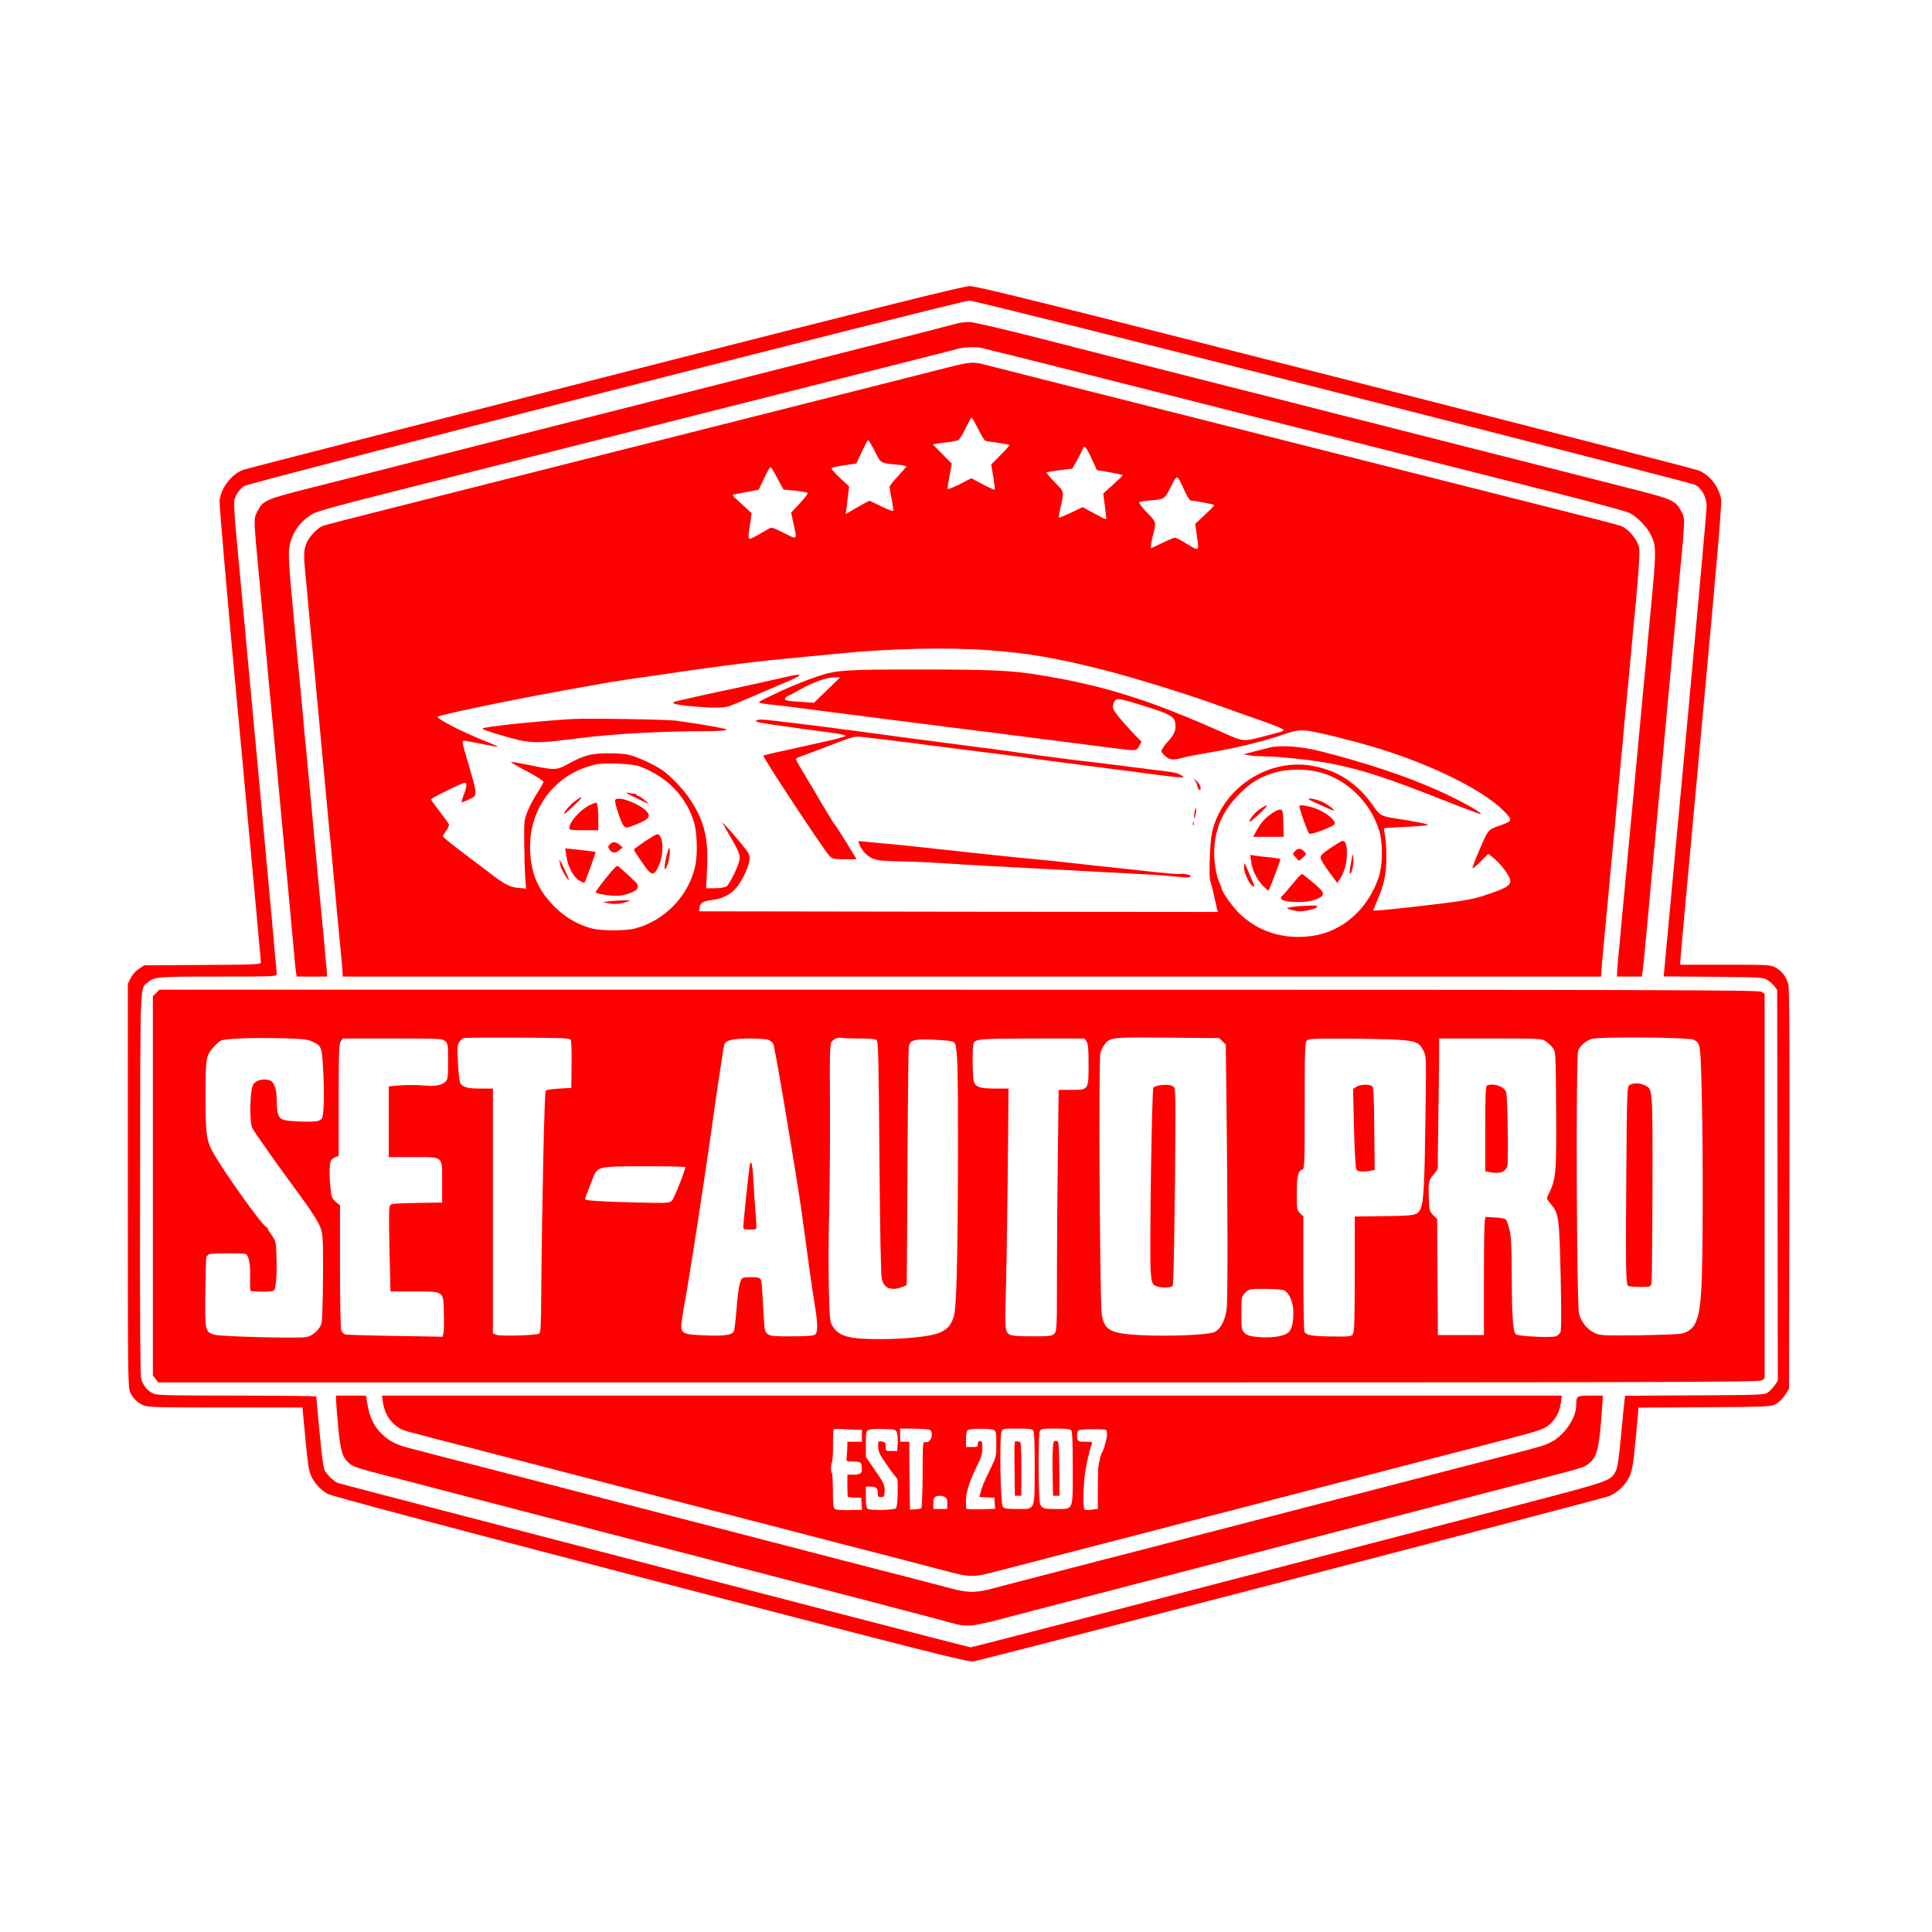 <?xml version="1.0" encoding="UTF-8"?> <svg xmlns="http://www.w3.org/2000/svg" width="68" height="68" viewBox="0 0 68 68" fill="none"><path d="M21.291 13.271C14.389 15.029 8.655 16.499 8.549 16.541C8.154 16.689 7.797 17.148 7.728 17.603C7.709 17.714 7.992 20.984 8.442 25.794C8.85 30.201 9.184 33.838 9.184 33.875C9.184 33.944 8.971 33.954 7.129 33.963L5.074 33.977L4.884 34.102C4.773 34.176 4.657 34.306 4.597 34.427L4.499 34.631V41.742C4.499 48.634 4.504 48.852 4.587 49.019C4.699 49.237 4.847 49.377 5.065 49.469C5.214 49.53 5.608 49.539 7.941 49.539H10.645L10.747 50.624C10.826 51.478 10.868 51.761 10.947 51.937C11.063 52.197 11.267 52.424 11.527 52.577C11.652 52.651 15.284 53.621 22.868 55.597C32.553 58.12 34.051 58.5 34.255 58.477C34.501 58.449 56.288 52.786 56.627 52.661C56.891 52.563 57.192 52.289 57.322 52.03C57.452 51.77 57.489 51.538 57.591 50.434L57.67 49.544L59.994 49.53C62.248 49.516 62.322 49.511 62.503 49.418C62.619 49.358 62.74 49.237 62.828 49.098L62.967 48.876L62.981 41.867C62.99 36.843 62.981 34.798 62.944 34.649C62.874 34.38 62.708 34.162 62.48 34.046C62.309 33.958 62.206 33.954 60.718 33.954H59.141V33.824C59.141 33.754 59.474 30.118 59.878 25.744C60.449 19.593 60.606 17.738 60.578 17.57C60.495 17.134 60.198 16.745 59.818 16.569C59.716 16.518 53.955 15.038 47.025 13.271C36.625 10.627 34.366 10.066 34.13 10.07C33.903 10.07 30.971 10.803 21.291 13.271ZM46.9 13.776C53.82 15.539 59.553 17.014 59.642 17.056C59.892 17.176 60.068 17.492 60.068 17.821C60.068 17.965 59.753 21.462 59.372 25.59C58.987 29.719 58.649 33.383 58.616 33.731L58.556 34.366L60.3 34.38C61.942 34.394 62.049 34.399 62.197 34.487C62.285 34.538 62.397 34.64 62.452 34.71L62.55 34.84L62.564 41.718L62.573 48.597L62.471 48.75C62.411 48.834 62.304 48.95 62.234 49.001C62.105 49.098 62.053 49.098 59.651 49.112L57.197 49.126L57.174 49.321C57.16 49.428 57.104 49.984 57.053 50.559C56.984 51.288 56.933 51.649 56.877 51.761C56.696 52.123 56.71 52.118 53.551 52.944C40.865 56.255 34.223 57.981 34.158 57.981C34.102 57.981 12.301 52.317 11.907 52.201C11.782 52.164 11.508 51.909 11.429 51.756C11.383 51.668 11.318 51.195 11.248 50.406C11.183 49.738 11.132 49.177 11.132 49.154C11.132 49.135 9.88 49.121 8.349 49.121C6.086 49.121 5.534 49.108 5.413 49.056C5.195 48.964 5.023 48.755 4.968 48.518C4.935 48.379 4.921 46.12 4.931 41.63C4.94 34.311 4.921 34.826 5.204 34.575C5.418 34.38 5.538 34.371 7.681 34.371C9.736 34.371 9.741 34.371 9.741 34.274C9.741 34.19 8.628 22.139 8.326 18.944C8.252 18.146 8.224 17.691 8.252 17.594C8.307 17.394 8.428 17.223 8.595 17.107C8.757 16.991 33.8 10.585 34.121 10.58C34.237 10.576 39.422 11.874 46.9 13.776Z" fill="#FF0000"></path><path d="M33.675 11.387C33.48 11.443 31.709 11.898 28.619 12.682C27.868 12.872 26.592 13.197 25.79 13.401C24.988 13.605 23.619 13.953 22.752 14.171C21.884 14.389 20.516 14.736 19.713 14.941C18.911 15.145 17.566 15.488 16.722 15.701C15.882 15.915 14.574 16.244 13.823 16.439C13.071 16.629 11.786 16.954 10.97 17.162C9.323 17.58 9.258 17.608 9.05 18.016C8.924 18.262 8.92 18.211 9.138 20.502C9.263 21.833 9.412 23.452 9.463 24.027C9.49 24.296 9.527 24.732 9.555 25.001C9.583 25.27 9.643 25.938 9.694 26.486C9.745 27.033 9.829 27.933 9.88 28.48C10.219 32.117 10.335 33.36 10.367 33.745C10.381 33.921 10.404 34.139 10.418 34.218L10.441 34.371H10.979H11.517L11.489 34.032C11.452 33.624 11.29 31.88 11.225 31.217C11.174 30.67 11.012 28.925 10.947 28.225C10.905 27.77 10.854 27.228 10.761 26.254C10.733 25.985 10.692 25.535 10.668 25.256C10.645 24.974 10.604 24.528 10.576 24.259C10.548 23.99 10.488 23.331 10.437 22.798C10.39 22.26 10.302 21.355 10.251 20.78C10.195 20.205 10.158 19.588 10.168 19.412C10.205 18.846 10.525 18.35 11.035 18.072C11.179 17.993 12.018 17.761 13.479 17.394C18.804 16.049 20.372 15.65 22.381 15.145C24.723 14.551 27.404 13.874 31.101 12.941C32.428 12.607 33.578 12.315 33.652 12.292C33.875 12.222 34.306 12.199 34.52 12.241C34.631 12.264 35.971 12.598 37.502 12.983C39.033 13.373 41.069 13.888 42.025 14.129C42.98 14.375 44.789 14.829 46.037 15.145C47.289 15.46 49.186 15.942 50.258 16.212C51.329 16.48 53.319 16.986 54.678 17.329C56.037 17.673 57.234 17.997 57.341 18.048C57.628 18.197 57.958 18.531 58.102 18.823C58.306 19.236 58.306 19.338 58.074 21.754C58.046 22.023 58.004 22.469 57.981 22.752C57.958 23.03 57.916 23.48 57.888 23.749C57.846 24.204 57.809 24.593 57.563 27.228C57.513 27.775 57.452 28.443 57.424 28.712C57.397 28.981 57.336 29.649 57.285 30.197C57.234 30.744 57.174 31.412 57.146 31.681C57.118 31.95 57.076 32.395 57.053 32.678C57.03 32.956 56.988 33.397 56.961 33.652C56.937 33.907 56.914 34.172 56.914 34.241V34.371H57.35H57.786L57.814 34.195C57.828 34.102 57.883 33.564 57.935 33.003C57.986 32.441 58.069 31.532 58.12 30.985C58.171 30.438 58.255 29.538 58.306 28.991C58.357 28.443 58.44 27.543 58.491 26.996C58.542 26.449 58.626 25.539 58.677 24.978C58.728 24.417 58.811 23.517 58.862 22.984C58.913 22.446 58.997 21.56 59.048 21.012C59.099 20.465 59.159 19.806 59.187 19.551C59.215 19.296 59.247 18.888 59.261 18.647C59.284 18.243 59.28 18.188 59.178 18.002C58.964 17.608 58.885 17.575 57.355 17.186C55.866 16.805 53.955 16.323 51.617 15.729C50.819 15.525 49.465 15.182 48.611 14.964C47.758 14.75 46.44 14.416 45.689 14.222C44.938 14.031 43.528 13.674 42.558 13.428C40.114 12.807 38.755 12.464 36.412 11.861C35.294 11.578 34.278 11.341 34.139 11.336C34 11.332 33.791 11.355 33.675 11.387Z" fill="#FF0000"></path><path d="M33.327 12.941C32.594 13.127 29.464 13.92 25.906 14.82C24.732 15.117 22.863 15.59 21.754 15.868C19.491 16.443 16.114 17.297 13.336 17.997C12.315 18.252 11.425 18.484 11.355 18.512C11.165 18.591 10.9 18.869 10.794 19.101C10.687 19.347 10.682 19.533 10.757 20.293C10.789 20.599 10.831 21.068 10.854 21.337C10.882 21.606 10.919 22.042 10.947 22.311C10.975 22.58 11.035 23.248 11.086 23.795C11.137 24.343 11.197 25.011 11.225 25.28C11.271 25.781 11.429 27.455 11.503 28.271C11.527 28.527 11.587 29.185 11.643 29.733C11.694 30.28 11.758 30.957 11.782 31.24C11.828 31.76 11.87 32.219 11.991 33.467C12.028 33.847 12.06 34.209 12.06 34.264V34.371H34.209H56.357V34.264C56.357 34.209 56.399 33.722 56.45 33.188C56.501 32.65 56.585 31.764 56.636 31.217C56.687 30.67 56.747 30.002 56.775 29.733C56.803 29.464 56.863 28.796 56.914 28.248C56.965 27.701 57.025 27.033 57.053 26.764C57.081 26.495 57.123 26.045 57.146 25.767C57.169 25.484 57.211 25.038 57.239 24.77C57.35 23.61 57.383 23.28 57.424 22.798C57.447 22.515 57.512 21.838 57.568 21.291C57.619 20.743 57.675 20.061 57.689 19.783C57.712 19.31 57.707 19.254 57.61 19.064C57.494 18.832 57.248 18.586 57.058 18.512C56.993 18.484 56.028 18.234 54.919 17.956C53.811 17.677 52.025 17.223 50.954 16.954C49.882 16.68 47.985 16.202 46.733 15.887C44.432 15.307 42.178 14.736 37.456 13.544C36.032 13.183 34.747 12.858 34.608 12.821C34.246 12.728 34.111 12.742 33.327 12.941ZM34.427 15.098C34.533 15.312 34.649 15.502 34.677 15.511C34.71 15.525 34.909 15.557 35.123 15.585C35.336 15.618 35.517 15.65 35.526 15.659C35.54 15.673 35.401 15.831 35.215 16.017L34.886 16.351L34.96 16.782C34.997 17.019 35.02 17.223 35.011 17.237C34.997 17.246 34.807 17.162 34.589 17.046L34.19 16.833L33.773 17.046C33.513 17.176 33.351 17.232 33.351 17.2C33.351 17.167 33.383 16.954 33.425 16.726L33.499 16.318L33.165 15.98L32.831 15.641L32.961 15.618C33.035 15.604 33.221 15.576 33.374 15.562C33.527 15.543 33.689 15.511 33.731 15.488C33.773 15.465 33.889 15.279 33.986 15.075C34.084 14.871 34.176 14.704 34.2 14.704C34.218 14.704 34.32 14.88 34.427 15.098ZM30.79 15.882C31.013 16.318 30.98 16.3 31.579 16.355C31.764 16.369 31.913 16.402 31.903 16.42C31.894 16.439 31.76 16.596 31.602 16.764C31.44 16.935 31.31 17.102 31.31 17.139C31.31 17.176 31.342 17.376 31.384 17.58C31.426 17.789 31.449 17.97 31.43 17.983C31.416 17.997 31.231 17.923 31.017 17.821C30.804 17.714 30.619 17.626 30.605 17.626C30.586 17.626 30.391 17.733 30.169 17.858L29.765 18.095L29.798 17.849C29.816 17.714 29.839 17.496 29.858 17.362L29.886 17.121L29.552 16.81C29.324 16.596 29.236 16.485 29.278 16.467C29.311 16.448 29.519 16.406 29.742 16.374L30.141 16.314L30.331 15.905C30.438 15.678 30.535 15.492 30.554 15.492C30.577 15.492 30.679 15.669 30.79 15.882ZM38.42 16.137L38.606 16.545L39.065 16.624C39.316 16.671 39.52 16.712 39.52 16.726C39.52 16.736 39.432 16.824 39.325 16.921C39.214 17.019 39.061 17.162 38.977 17.237L38.829 17.371L38.889 17.812C38.921 18.053 38.94 18.262 38.935 18.271C38.926 18.28 38.819 18.238 38.699 18.169C38.574 18.104 38.393 18.007 38.291 17.951L38.105 17.849L37.697 18.044C37.47 18.15 37.279 18.229 37.27 18.22C37.261 18.211 37.279 18.076 37.312 17.928C37.46 17.269 37.474 17.334 37.126 16.977C36.955 16.796 36.825 16.643 36.834 16.629C36.848 16.62 37.057 16.583 37.298 16.55L37.743 16.494L37.924 16.17C38.022 15.989 38.11 15.813 38.119 15.78C38.156 15.65 38.24 15.748 38.42 16.137ZM27.376 16.861L27.576 17.232L27.97 17.269C28.183 17.292 28.387 17.325 28.415 17.339C28.452 17.362 28.364 17.487 28.16 17.705L27.845 18.044L27.928 18.424C28.058 19.022 28.077 19.004 27.59 18.758C27.214 18.568 27.149 18.549 27.066 18.605C27.015 18.637 26.834 18.744 26.662 18.837C26.296 19.036 26.309 19.059 26.402 18.438L26.453 18.062L26.235 17.858C26.11 17.742 25.957 17.608 25.892 17.547C25.827 17.492 25.781 17.431 25.794 17.418C25.808 17.404 26.017 17.362 26.258 17.32C26.5 17.278 26.699 17.241 26.704 17.237C26.708 17.232 26.797 17.042 26.903 16.819C27.024 16.555 27.107 16.42 27.135 16.448C27.158 16.471 27.27 16.661 27.376 16.861ZM41.96 17.626C42.015 17.626 42.173 17.649 42.312 17.677C42.447 17.705 42.609 17.738 42.669 17.751C42.771 17.77 42.753 17.798 42.423 18.104L42.066 18.438L42.131 18.892C42.206 19.421 42.219 19.412 41.714 19.106C41.551 19.004 41.389 18.925 41.352 18.925C41.315 18.925 41.115 19.009 40.907 19.11C40.698 19.213 40.517 19.296 40.508 19.296C40.485 19.296 40.531 19.004 40.587 18.809C40.703 18.382 40.703 18.382 40.373 18.044C40.206 17.867 40.081 17.705 40.095 17.682C40.109 17.659 40.304 17.626 40.526 17.608C40.976 17.575 40.981 17.57 41.19 17.176C41.445 16.675 41.412 16.675 41.649 17.181C41.821 17.552 41.871 17.626 41.96 17.626ZM34.881 22.891C36.231 22.998 37.145 23.155 38.708 23.545C39.817 23.823 41.64 24.384 42.836 24.811C43.245 24.96 43.769 25.145 44.413 25.372C44.951 25.563 45.179 25.655 45.179 25.697C45.179 25.734 45.118 25.753 44.33 25.957C43.778 26.096 43.727 26.091 43.147 25.832C40.573 24.672 38.912 24.143 36.704 23.777C35.614 23.596 34.988 23.564 32.363 23.564C29.76 23.564 29.468 23.582 28.819 23.791C28.462 23.907 27.882 24.139 27.483 24.324C26.787 24.654 26.718 24.686 26.718 24.723C26.718 24.742 26.848 24.77 27.01 24.783C27.168 24.797 27.789 24.872 28.387 24.95C28.986 25.029 29.811 25.136 30.22 25.187C30.628 25.238 31.119 25.303 31.31 25.326C31.5 25.349 31.991 25.414 32.4 25.465C32.808 25.516 33.3 25.581 33.49 25.604C33.68 25.628 34.329 25.711 34.928 25.785C35.526 25.864 36.519 25.989 37.131 26.068C37.743 26.147 38.578 26.254 38.986 26.305C40.035 26.439 39.984 26.444 40.09 26.263L40.178 26.11L39.858 25.776C39.497 25.396 39.223 25.062 39.181 24.941C39.139 24.834 39.214 24.649 39.311 24.612C39.399 24.579 39.733 24.672 40.619 24.96C41.264 25.173 41.375 25.261 41.375 25.572C41.375 25.748 41.282 25.924 41.083 26.124C41.05 26.156 40.981 26.24 40.939 26.314C40.856 26.439 40.856 26.444 40.939 26.537C41.12 26.736 41.245 26.769 41.538 26.694C41.774 26.63 41.964 26.592 42.836 26.439C43.634 26.3 44.613 26.05 45.221 25.836C45.694 25.669 45.856 25.665 46.505 25.813C47.002 25.924 47.15 25.962 47.892 26.161C49.998 26.727 52.132 27.733 52.92 28.536C53.245 28.865 53.24 28.893 52.842 29.037C52.345 29.218 52.396 29.153 52.011 30.053C51.9 30.317 51.816 30.544 51.83 30.558C51.844 30.572 51.974 30.465 52.118 30.322L52.382 30.057L52.503 30.145C52.791 30.359 53.157 30.832 53.157 31.004C53.157 31.143 53.036 31.235 52.642 31.379C51.891 31.653 51.724 31.69 50.026 31.885C48.829 32.024 48.333 32.07 48.333 32.038C48.333 32.029 48.389 31.894 48.453 31.746C48.718 31.147 48.797 30.776 48.797 30.127C48.797 29.863 48.773 29.538 48.746 29.408C48.718 29.278 48.704 29.162 48.713 29.153C48.718 29.143 49.066 29.12 49.483 29.102C49.896 29.083 50.249 29.055 50.258 29.037C50.276 29.004 49.836 28.916 49.075 28.8C48.63 28.731 48.56 28.689 48.356 28.397C47.79 27.576 47.104 27.121 46.181 26.954C44.608 26.671 42.975 27.775 42.651 29.343C42.581 29.691 42.544 30.929 42.6 31.022C42.618 31.055 42.674 31.263 42.72 31.486C42.767 31.709 42.822 31.936 42.836 31.996L42.869 32.098L33.74 32.089L24.607 32.075L24.621 31.959C24.64 31.778 24.742 31.713 25.076 31.676C25.433 31.63 25.716 31.486 25.929 31.231C26.124 30.994 26.356 30.503 26.379 30.271C26.402 30.094 26.379 30.053 26.101 29.709C25.762 29.297 25.4 28.893 25.433 28.967C25.442 28.991 25.586 29.241 25.748 29.524C25.971 29.904 26.04 30.071 26.036 30.197C26.031 30.401 25.688 31.129 25.563 31.203C25.507 31.235 25.331 31.263 25.159 31.263H24.853L24.885 30.6C24.941 29.487 24.793 28.884 24.255 28.086C24.041 27.77 23.591 27.297 23.304 27.103C23.081 26.945 22.543 26.69 22.241 26.597C22.037 26.532 21.819 26.514 21.407 26.514C20.799 26.514 20.548 26.583 19.987 26.894C19.607 27.107 19.523 27.112 18.739 26.95C18.354 26.871 18.016 26.81 17.993 26.82C17.965 26.829 18.215 26.973 18.54 27.144C18.883 27.325 19.134 27.483 19.129 27.52C19.124 27.552 19.027 27.729 18.911 27.91C18.791 28.086 18.637 28.378 18.568 28.554C18.447 28.865 18.443 28.902 18.452 29.709C18.456 30.169 18.47 30.707 18.489 30.911L18.517 31.277L18.271 31.254C17.942 31.226 17.788 31.147 17.223 30.716C16.963 30.521 16.49 30.159 16.17 29.918C15.85 29.677 15.59 29.459 15.585 29.436C15.585 29.413 15.641 29.324 15.706 29.236C15.771 29.148 15.813 29.051 15.803 29.018C15.789 28.981 15.641 28.777 15.474 28.559C15.307 28.341 15.168 28.151 15.168 28.137C15.168 28.095 16.267 27.552 16.351 27.552C16.443 27.552 16.439 27.669 16.327 27.965C16.272 28.1 16.239 28.221 16.253 28.234C16.262 28.244 16.378 28.202 16.508 28.137C16.828 27.975 16.833 28.072 16.406 26.611C16.267 26.147 16.258 26.068 16.323 26.068C16.364 26.068 16.648 26.119 16.954 26.184C17.255 26.244 17.515 26.291 17.524 26.282C17.529 26.272 17.311 26.175 17.037 26.068C16.29 25.771 15.409 25.321 15.4 25.233C15.4 25.178 17.668 24.7 19.598 24.347C19.751 24.32 19.969 24.282 20.085 24.259C20.201 24.236 20.428 24.194 20.595 24.166C20.762 24.139 20.989 24.097 21.105 24.074C21.439 24.009 22.497 23.851 24.19 23.61C25.957 23.359 26.829 23.257 27.993 23.151C28.299 23.123 28.967 23.058 29.477 23.007C31.31 22.821 33.429 22.775 34.881 22.891ZM29.106 24.292L28.647 24.737L28.197 24.704C27.664 24.672 27.576 24.649 27.65 24.556C27.678 24.519 27.72 24.491 27.738 24.491C27.757 24.491 27.942 24.394 28.146 24.278C28.615 24.013 29.088 23.842 29.361 23.842H29.57L29.106 24.292ZM22.497 26.968C23.457 27.321 24.134 28.007 24.422 28.921C24.533 29.273 24.561 30.057 24.473 30.465C24.25 31.518 23.406 32.4 22.357 32.678C22.023 32.766 21.161 32.766 20.827 32.678C20.354 32.553 19.904 32.293 19.547 31.941C18.957 31.361 18.702 30.79 18.661 29.983C18.582 28.476 19.533 27.214 20.989 26.903C21.286 26.838 22.255 26.88 22.497 26.968ZM46.464 27.186C47.428 27.441 48.249 28.258 48.546 29.246C48.676 29.677 48.667 30.452 48.528 30.869C48.147 32.001 47.257 32.789 46.181 32.942C45.188 33.082 44.279 32.799 43.606 32.135C43.36 31.89 42.999 31.379 42.999 31.277C42.999 31.249 42.966 31.166 42.929 31.087C42.799 30.832 42.711 30.247 42.739 29.849C42.795 29.079 43.064 28.503 43.62 27.947C44.038 27.534 44.339 27.348 44.854 27.195C45.322 27.056 45.972 27.052 46.464 27.186Z" fill="#FF0000"></path><path d="M27.576 23.846C27.372 23.893 27.103 23.953 26.973 23.981C26.848 24.009 26.657 24.05 26.555 24.074C26.453 24.097 25.976 24.203 25.488 24.306C25.006 24.408 24.533 24.51 24.445 24.533C24.357 24.556 24.152 24.602 23.995 24.635C23.512 24.737 23.601 24.788 24.375 24.862C25.038 24.922 25.461 24.922 25.655 24.858C25.794 24.811 26.759 24.403 27.297 24.166C27.399 24.125 27.617 24.027 27.785 23.958C28.313 23.726 28.244 23.689 27.576 23.846Z" fill="#FF0000"></path><path d="M20.131 25.308C18.702 25.396 16.977 25.586 16.977 25.646C16.977 25.683 17.728 25.92 18.252 26.045C18.433 26.091 18.721 26.124 18.897 26.124C19.24 26.119 19.356 26.11 20.433 25.976C21.657 25.822 23.234 25.739 24.876 25.734C25.256 25.734 25.558 25.716 25.558 25.692C25.558 25.669 25.544 25.651 25.526 25.651C25.502 25.651 25.354 25.623 25.187 25.586C25.02 25.553 24.718 25.502 24.514 25.47C24.31 25.442 24 25.396 23.819 25.368C23.503 25.321 20.651 25.275 20.131 25.308Z" fill="#FF0000"></path><path d="M26.606 25.368C26.578 25.41 26.81 25.456 27.576 25.558C27.78 25.586 28.072 25.628 28.225 25.651C28.378 25.674 28.791 25.725 29.143 25.771C29.505 25.818 29.774 25.873 29.765 25.901C29.756 25.924 29.427 26.017 29.032 26.101C27.181 26.509 26.894 26.574 26.871 26.597C26.829 26.639 29.037 29.983 29.204 30.136C29.306 30.229 29.371 30.243 29.737 30.243H30.15L29.816 29.695C29.635 29.399 29.45 29.111 29.408 29.06C29.361 29.009 29.181 28.717 29 28.411C28.819 28.105 28.527 27.608 28.346 27.311C28.165 27.015 28.016 26.75 28.016 26.722C28.016 26.699 28.063 26.662 28.123 26.648C28.179 26.63 28.485 26.514 28.805 26.393C30.21 25.855 30.002 25.906 30.558 25.962C30.832 25.994 31.463 26.068 31.959 26.133C32.952 26.263 33.207 26.296 34.58 26.467C35.698 26.606 36.046 26.653 36.505 26.718C36.695 26.745 37.168 26.81 37.548 26.857C37.933 26.908 38.411 26.968 38.615 26.996C38.819 27.024 39.144 27.066 39.334 27.089C39.524 27.112 39.849 27.154 40.053 27.181C41.208 27.339 41.654 27.386 41.654 27.353C41.654 27.334 41.598 27.293 41.528 27.26C41.394 27.191 41.319 27.181 40.378 27.066C40.072 27.024 39.664 26.973 39.473 26.95C39.283 26.926 38.945 26.885 38.722 26.857C37.855 26.755 37.493 26.713 37.201 26.671C37.034 26.648 36.732 26.606 36.528 26.583C36.324 26.555 35.939 26.5 35.67 26.462C35.401 26.425 34.932 26.36 34.626 26.323C33.773 26.212 32.836 26.091 31.973 25.976C31.773 25.948 31.467 25.906 31.287 25.883C31.11 25.86 30.637 25.799 30.243 25.744C28.471 25.507 26.973 25.326 26.81 25.326C26.713 25.326 26.62 25.345 26.606 25.368Z" fill="#FF0000"></path><path d="M44.715 26.305C44.599 26.333 44.339 26.398 44.135 26.453L43.764 26.551L43.95 26.583C44.052 26.606 44.293 26.62 44.483 26.62C45.053 26.625 46.278 26.759 46.895 26.885C47.953 27.098 48.866 27.395 50.689 28.118C51.464 28.424 52.104 28.666 52.118 28.652C52.169 28.601 51.367 28.16 50.583 27.808C49.492 27.321 48.161 26.875 46.524 26.453C45.842 26.277 45.109 26.217 44.715 26.305Z" fill="#FF0000"></path><path d="M42.034 27.436C42.076 27.488 42.127 27.585 42.141 27.659C42.182 27.822 42.257 27.868 42.257 27.724C42.257 27.659 42.196 27.562 42.108 27.478C42.025 27.404 41.992 27.386 42.034 27.436Z" fill="#FF0000"></path><path d="M42.057 28.527C42.038 28.591 42.029 28.694 42.029 28.759C42.034 28.842 42.048 28.823 42.076 28.694C42.122 28.489 42.103 28.346 42.057 28.527Z" fill="#FF0000"></path><path d="M41.987 28.99C41.987 29.055 41.997 29.079 42.011 29.046C42.02 29.018 42.02 28.963 42.011 28.93C41.997 28.902 41.987 28.925 41.987 28.99Z" fill="#FF0000"></path><path d="M30.243 29.714C30.326 29.932 30.526 30.141 30.721 30.22C30.869 30.285 31.087 30.303 31.634 30.317C32.029 30.322 32.687 30.349 33.096 30.377C33.504 30.405 34.237 30.447 34.719 30.475C35.206 30.498 35.99 30.54 36.472 30.567C36.95 30.591 37.72 30.633 38.188 30.66C38.652 30.683 39.441 30.725 39.937 30.753C40.805 30.799 40.944 30.809 41.589 30.874C41.774 30.892 41.885 30.888 41.904 30.855C41.936 30.799 41.686 30.735 41.533 30.758C41.44 30.772 40.962 30.73 40.331 30.66C40.127 30.637 39.552 30.572 39.056 30.521C38.56 30.47 37.984 30.405 37.78 30.382C37.358 30.331 36.718 30.266 35.971 30.197C35.299 30.131 34.724 30.071 33.93 29.983C33.573 29.946 33.114 29.895 32.91 29.872C32.706 29.849 32.339 29.807 32.098 29.784C31.857 29.756 31.407 29.714 31.101 29.686C30.795 29.658 30.465 29.631 30.373 29.617C30.201 29.593 30.201 29.593 30.243 29.714Z" fill="#FF0000"></path><path d="M22.265 28.026C22.432 28.109 22.631 28.206 22.705 28.239L22.845 28.295L22.682 28.155C22.594 28.081 22.497 28.016 22.464 28.016C22.432 28.016 22.404 27.998 22.404 27.979C22.404 27.956 22.376 27.938 22.348 27.938C22.316 27.938 22.214 27.924 22.125 27.905C21.996 27.882 22.023 27.905 22.265 28.026Z" fill="#FF0000"></path><path d="M20.238 28.197C20.057 28.327 19.825 28.605 19.862 28.642C19.881 28.661 20.456 28.123 20.456 28.086C20.456 28.044 20.428 28.063 20.238 28.197Z" fill="#FF0000"></path><path d="M21.652 28.16C21.62 28.248 21.866 28.981 21.959 29.074C22.023 29.139 22.051 29.139 22.204 29.088C22.854 28.851 22.956 28.74 22.724 28.522C22.422 28.244 21.713 28.002 21.652 28.16Z" fill="#FF0000"></path><path d="M20.757 28.336C20.437 28.489 20.038 28.93 20.038 29.134C20.038 29.213 20.08 29.222 20.548 29.222H21.059V28.837C21.059 28.457 21.026 28.248 20.971 28.248C20.957 28.248 20.859 28.29 20.757 28.336Z" fill="#FF0000"></path><path d="M22.691 29.617C22.483 29.76 22.311 29.886 22.311 29.904C22.311 29.946 22.71 30.53 22.821 30.651C22.97 30.809 23.049 30.776 23.183 30.484C23.383 30.057 23.35 29.361 23.127 29.361C23.1 29.361 22.905 29.477 22.691 29.617Z" fill="#FF0000"></path><path d="M21.462 29.723C21.393 29.797 21.393 29.816 21.458 29.909C21.546 30.034 21.666 30.039 21.805 29.918L21.917 29.825L21.805 29.733C21.671 29.617 21.56 29.617 21.462 29.723Z" fill="#FF0000"></path><path d="M23.448 30.173C23.359 30.577 23.378 30.716 23.485 30.461C23.559 30.285 23.605 29.895 23.554 29.849C23.54 29.83 23.494 29.979 23.448 30.173Z" fill="#FF0000"></path><path d="M19.922 30.062C19.978 30.447 20.099 30.716 20.293 30.92C20.354 30.985 20.553 31.092 20.572 31.069C20.604 31.031 20.975 30.006 20.961 29.992C20.943 29.974 20.771 29.951 20.182 29.89L19.89 29.858L19.922 30.062Z" fill="#FF0000"></path><path d="M19.686 30.266C19.695 30.317 19.718 30.419 19.732 30.489C19.765 30.623 19.992 31.003 20.024 30.971C20.034 30.962 19.955 30.776 19.853 30.563C19.751 30.349 19.676 30.215 19.686 30.266Z" fill="#FF0000"></path><path d="M21.513 30.679C21.286 30.943 20.966 31.37 20.966 31.402C20.966 31.467 21.587 31.551 21.815 31.523C22.167 31.477 22.45 31.337 22.45 31.217C22.45 31.161 22.422 31.092 22.39 31.064C22.357 31.031 22.204 30.888 22.047 30.739C21.889 30.595 21.745 30.475 21.722 30.475C21.703 30.475 21.606 30.567 21.513 30.679Z" fill="#FF0000"></path><path d="M21.43 31.723L21.221 31.75L21.379 31.787C21.601 31.834 21.847 31.82 22.033 31.75L22.195 31.69H21.917C21.764 31.695 21.546 31.709 21.43 31.723Z" fill="#FF0000"></path><path d="M46.074 28.142C46.106 28.174 46.89 28.527 46.932 28.527C47.016 28.527 46.737 28.309 46.533 28.221C46.31 28.118 46 28.067 46.074 28.142Z" fill="#FF0000"></path><path d="M44.362 28.462C44.181 28.578 43.936 28.875 43.982 28.921C43.996 28.935 44.149 28.81 44.325 28.643C44.659 28.332 44.678 28.258 44.362 28.462Z" fill="#FF0000"></path><path d="M45.735 28.369C45.735 28.494 46.037 29.329 46.088 29.348C46.181 29.38 46.946 29.083 46.974 29.004C47.029 28.856 46.561 28.513 46.171 28.411C45.888 28.336 45.735 28.323 45.735 28.369Z" fill="#FF0000"></path><path d="M44.761 28.629C44.506 28.814 44.381 28.953 44.228 29.232L44.107 29.454H44.645H45.183L45.169 28.977C45.156 28.545 45.146 28.503 45.063 28.494C45.012 28.485 44.877 28.55 44.761 28.629Z" fill="#FF0000"></path><path d="M46.839 29.839C46.575 30.015 46.477 30.108 46.477 30.183C46.477 30.238 46.612 30.465 46.774 30.683L47.071 31.082L47.169 30.925C47.331 30.66 47.405 30.387 47.405 30.039C47.405 29.719 47.359 29.589 47.248 29.598C47.22 29.598 47.034 29.709 46.839 29.839Z" fill="#FF0000"></path><path d="M45.573 29.965C45.489 30.057 45.489 30.062 45.605 30.178L45.721 30.299L45.856 30.183C45.986 30.067 45.99 30.067 45.902 29.969C45.791 29.849 45.68 29.844 45.573 29.965Z" fill="#FF0000"></path><path d="M47.558 30.326C47.489 30.73 47.484 30.767 47.54 30.73C47.6 30.697 47.651 30.359 47.628 30.15C47.619 30.02 47.605 30.053 47.558 30.326Z" fill="#FF0000"></path><path d="M44.038 30.336C44.079 30.642 44.246 30.976 44.464 31.189C44.562 31.282 44.641 31.352 44.645 31.347C44.692 31.287 45.077 30.271 45.063 30.243C45.053 30.224 44.891 30.197 44.706 30.178C44.52 30.159 44.283 30.136 44.186 30.118L44.005 30.09L44.038 30.336Z" fill="#FF0000"></path><path d="M43.787 30.54C43.787 30.735 43.987 31.147 44.098 31.194C44.144 31.208 44.158 31.198 44.144 31.161C44.13 31.129 44.052 30.943 43.973 30.753C43.894 30.563 43.82 30.401 43.81 30.387C43.797 30.377 43.787 30.447 43.787 30.54Z" fill="#FF0000"></path><path d="M45.615 30.966C45.262 31.393 45.156 31.518 45.123 31.532C45.1 31.542 45.086 31.579 45.086 31.611C45.086 31.778 46.004 31.801 46.352 31.644C46.658 31.505 46.645 31.426 46.222 31.069C46.028 30.911 45.856 30.772 45.833 30.762C45.81 30.758 45.712 30.846 45.615 30.966Z" fill="#FF0000"></path><path d="M45.666 31.899C45.564 31.908 45.429 31.927 45.364 31.941C45.262 31.968 45.276 31.978 45.48 32.033C45.666 32.084 45.772 32.089 46 32.047C46.157 32.019 46.315 31.968 46.343 31.931C46.389 31.876 46.352 31.866 46.125 31.876C45.972 31.88 45.768 31.89 45.666 31.899Z" fill="#FF0000"></path><path d="M5.497 34.951L5.381 35.062V41.737V48.412L5.478 48.537L5.571 48.658H33.74C59.154 48.658 61.914 48.648 62.007 48.583L62.109 48.514V41.746V34.979L62.007 34.909C61.914 34.844 59.154 34.835 33.754 34.835H5.608L5.497 34.951ZM10.979 36.653C11.327 36.816 11.332 36.834 11.378 37.725C11.415 38.518 11.401 39.195 11.341 39.343C11.327 39.385 11.258 39.436 11.188 39.455C11.026 39.501 10.228 39.478 10.01 39.422C9.801 39.367 9.741 39.223 9.741 38.75C9.741 38.3 9.643 38.054 9.453 38.012C9.231 37.961 9.008 38.026 8.915 38.165C8.795 38.351 8.771 39.487 8.883 39.71C8.962 39.858 9.838 41.106 10.437 41.909C10.956 42.609 11.211 43.013 11.295 43.254C11.364 43.458 11.374 43.667 11.369 44.947C11.364 45.749 11.341 46.482 11.313 46.58C11.258 46.793 11.002 47.02 10.775 47.062C10.497 47.113 7.765 47.043 7.551 46.978C7.217 46.881 7.213 46.849 7.227 45.503C7.236 44.854 7.25 44.288 7.264 44.246C7.273 44.205 7.333 44.154 7.389 44.14C7.524 44.103 8.553 44.103 8.646 44.14C8.757 44.181 8.818 44.488 8.804 44.965C8.795 45.206 8.804 45.415 8.818 45.429C8.832 45.448 9.017 45.462 9.231 45.462C9.5 45.466 9.625 45.448 9.653 45.406C9.718 45.304 9.75 44.808 9.732 44.242C9.718 43.718 9.713 43.694 9.569 43.486C9.486 43.37 9.416 43.254 9.416 43.23C9.416 43.203 9.398 43.184 9.374 43.184C9.258 43.184 7.783 41.111 7.468 40.508C7.264 40.114 7.236 39.895 7.236 38.587C7.236 37.228 7.245 37.163 7.519 36.853C7.602 36.76 7.709 36.663 7.765 36.63C7.899 36.556 8.785 36.519 9.88 36.542C10.645 36.56 10.812 36.579 10.979 36.653ZM20.085 36.597C20.112 36.639 20.126 37.02 20.117 37.479L20.108 38.291L19.681 38.314C19.445 38.328 19.231 38.36 19.208 38.383C19.162 38.43 19.078 42.252 19.05 45.494C19.046 46.593 19.027 46.904 18.981 46.937C18.874 47.002 17.594 47.039 17.464 46.978L17.348 46.927V42.618V38.314H16.903C16.462 38.314 16.309 38.272 16.207 38.133C16.174 38.096 16.137 37.78 16.119 37.428C16.091 36.876 16.096 36.778 16.165 36.676C16.207 36.611 16.276 36.547 16.318 36.537C16.36 36.523 17.218 36.519 18.22 36.523C19.783 36.528 20.047 36.537 20.085 36.597ZM30.252 36.551C30.656 36.551 30.809 36.57 30.86 36.616C30.911 36.672 30.929 37.344 30.953 40.758C30.976 43.416 31.004 44.896 31.036 45.016C31.101 45.258 31.226 45.364 31.458 45.364C31.602 45.364 31.908 45.262 31.913 45.211C31.917 45.206 31.927 43.356 31.941 41.097C31.95 38.838 31.973 36.922 31.987 36.839C32.024 36.602 32.177 36.56 32.924 36.597C33.443 36.625 33.545 36.644 33.601 36.714C33.699 36.853 33.722 37.521 33.717 40.447C33.712 44.404 33.666 46.065 33.564 46.361C33.462 46.654 33.337 46.788 33.077 46.904C32.794 47.034 31.899 47.132 30.985 47.132C29.876 47.136 29.51 47.034 29.292 46.658C29.209 46.515 29.195 46.389 29.171 45.248C29.157 44.557 29.162 43.37 29.185 42.604C29.204 41.839 29.218 40.211 29.213 38.982C29.199 37.08 29.209 36.741 29.269 36.667C29.357 36.56 29.501 36.505 29.617 36.528C29.668 36.542 29.955 36.551 30.252 36.551ZM43.026 36.653L43.142 36.764L43.166 38.574C43.212 42.484 43.217 45.731 43.175 46.06C43.124 46.468 42.971 46.765 42.753 46.881C42.544 46.988 41.037 47.048 40.062 46.988C39.065 46.927 38.866 46.812 38.778 46.255C38.708 45.851 38.666 37.312 38.727 37.075C38.755 36.973 38.824 36.83 38.88 36.76C39.075 36.509 39.107 36.505 41.088 36.523L42.91 36.537L43.026 36.653ZM59.609 36.593C59.855 36.714 59.855 36.723 59.897 38.569C59.948 40.772 59.938 44.325 59.883 45.35C59.818 46.473 59.674 46.812 59.196 46.937C59.103 46.96 58.422 46.988 57.679 46.997C56.395 47.011 56.325 47.006 56.121 46.913C55.87 46.797 55.652 46.529 55.578 46.246C55.49 45.916 55.462 37.182 55.546 36.983C55.625 36.792 55.806 36.635 56.023 36.565C56.269 36.486 59.437 36.509 59.609 36.593ZM15.669 36.644C15.766 36.732 15.771 36.783 15.771 37.363C15.771 37.943 15.761 37.994 15.669 38.077C15.534 38.207 15.325 38.24 14.862 38.202C14.648 38.184 14.296 38.184 14.078 38.202L13.684 38.235V39.478V40.726H14.532C15.632 40.726 15.562 40.666 15.562 41.626V42.326L14.676 42.34C13.966 42.349 13.776 42.363 13.73 42.419C13.688 42.47 13.684 42.841 13.707 43.973L13.744 45.457H14.565C15.65 45.457 15.604 45.425 15.622 46.222C15.632 46.547 15.627 46.862 15.608 46.927L15.581 47.048L13.902 47.02C12.979 47.006 12.185 46.983 12.139 46.965C12.092 46.946 12.032 46.876 12.009 46.816C11.986 46.751 11.967 45.758 11.967 44.566V42.423L11.819 42.303C11.689 42.191 11.666 42.141 11.638 41.858C11.587 41.394 11.587 40.967 11.647 40.86C11.67 40.809 11.745 40.749 11.81 40.726L11.921 40.679V38.717C11.921 37.02 11.93 36.741 11.995 36.653L12.065 36.551H13.818C15.516 36.551 15.571 36.556 15.669 36.644ZM27.056 36.602C27.112 36.63 27.186 36.69 27.214 36.737C27.246 36.783 27.455 37.966 27.687 39.362C28.142 42.103 28.155 42.21 28.295 43.24C28.499 44.752 28.578 45.318 28.666 45.861C28.791 46.621 28.796 46.89 28.684 46.974C28.624 47.016 28.401 47.034 27.845 47.034C26.898 47.034 26.926 47.053 26.885 46.389C26.871 46.134 26.843 45.712 26.829 45.462C26.801 45.044 26.792 44.998 26.699 44.975C26.56 44.938 26.194 44.942 26.133 44.984C26.04 45.044 25.985 45.336 25.924 46.06C25.897 46.454 25.85 46.816 25.827 46.858C25.762 46.988 25.498 47.029 24.83 47.002C24.078 46.974 23.981 46.937 23.981 46.672C23.981 46.575 24.023 46.278 24.069 46.009C24.176 45.434 24.227 45.132 24.514 43.309C24.552 43.078 24.621 42.59 24.677 42.233C24.728 41.876 24.793 41.459 24.816 41.306C24.844 41.153 24.997 40.086 25.159 38.94C25.321 37.79 25.474 36.816 25.493 36.764C25.553 36.611 25.781 36.556 26.379 36.551C26.69 36.551 26.996 36.574 27.056 36.602ZM38.24 36.653C38.3 36.737 38.314 36.899 38.314 37.465C38.314 38.369 38.318 38.36 37.697 38.36H37.261L37.233 40.619C37.215 41.867 37.201 43.773 37.201 44.863C37.201 46.788 37.196 46.853 37.108 46.941C37.024 47.025 36.955 47.034 36.31 47.034C35.508 47.029 35.443 47.011 35.396 46.723C35.382 46.626 35.382 46.171 35.396 45.712C35.415 45.253 35.443 43.402 35.466 41.593L35.498 38.314H35.03C34.515 38.314 34.362 38.267 34.283 38.096C34.227 37.971 34.213 36.792 34.269 36.709C34.367 36.565 34.506 36.556 36.328 36.551H38.17L38.24 36.653ZM49.145 36.593C49.836 36.635 49.947 36.681 50.105 36.987C50.202 37.177 50.202 37.205 50.17 39.427C50.142 41.654 50.105 42.317 50.003 42.539C49.896 42.776 49.822 42.79 48.718 42.804L47.684 42.818V44.845C47.679 46.542 47.67 46.886 47.614 46.96C47.554 47.043 47.489 47.048 46.839 47.039C46.171 47.029 45.99 46.997 45.912 46.876C45.893 46.849 45.874 45.925 45.874 44.822V42.818L45.758 42.702C45.647 42.59 45.643 42.563 45.643 42.006C45.643 41.403 45.684 41.213 45.837 41.166C45.916 41.139 45.921 41.037 45.921 38.917C45.921 36.959 45.93 36.69 45.995 36.625C46.055 36.56 46.241 36.551 47.303 36.556C47.985 36.556 48.815 36.574 49.145 36.593ZM54.409 36.653C54.493 36.714 54.609 36.82 54.66 36.89C54.752 37.02 54.757 37.075 54.771 39.023C54.785 41.329 54.771 41.5 54.483 42.076C54.428 42.182 54.437 42.205 54.572 42.363C54.864 42.702 54.882 42.822 54.929 44.9C54.957 46.176 54.957 46.812 54.924 46.886C54.896 46.941 54.822 47.011 54.762 47.034C54.609 47.09 53.454 47.034 53.356 46.965C53.25 46.886 53.213 46.329 53.208 44.836C53.203 43.852 53.189 43.518 53.129 43.282C53.087 43.115 53.032 42.952 52.999 42.92C52.971 42.892 52.8 42.859 52.614 42.85L52.285 42.832L52.257 42.966C52.243 43.04 52.229 43.977 52.229 45.044V46.988H51.417H50.61L50.596 44.951L50.583 42.91L50.443 42.767C50.309 42.627 50.304 42.6 50.29 42.159C50.267 41.602 50.286 41.533 50.467 41.329C50.541 41.245 50.606 41.139 50.606 41.102C50.601 41.06 50.61 40.318 50.624 39.45C50.638 38.583 50.648 37.576 50.652 37.21V36.551H52.456C54.247 36.551 54.256 36.551 54.409 36.653ZM24.12 41.078C24.12 41.199 23.716 42.201 23.642 42.27C23.554 42.345 23.461 42.349 22.501 42.326C21.156 42.294 20.595 42.257 20.595 42.21C20.595 42.187 20.613 42.122 20.637 42.062C20.66 42.001 20.748 41.783 20.827 41.575C21.035 41.032 20.957 41.055 22.691 41.05C23.48 41.05 24.12 41.06 24.12 41.078ZM45.193 45.415C45.378 45.499 45.527 45.847 45.522 46.199C45.522 46.645 45.443 46.872 45.258 46.955C45.04 47.057 44.664 47.094 44.265 47.057C43.982 47.029 43.889 47.002 43.806 46.913C43.699 46.812 43.694 46.774 43.694 46.222C43.694 45.638 43.694 45.633 43.829 45.499C43.964 45.364 43.968 45.364 44.525 45.364C44.831 45.364 45.132 45.387 45.193 45.415Z" fill="#FF0000"></path><path d="M40.763 38.207C40.698 38.216 40.619 38.253 40.596 38.281C40.54 38.346 40.457 44.028 40.498 44.701C40.526 45.091 40.54 45.16 40.633 45.234C40.754 45.332 41.199 45.35 41.273 45.258C41.301 45.225 41.329 43.954 41.352 41.765C41.385 38.578 41.38 38.323 41.306 38.253C41.231 38.179 41.055 38.161 40.763 38.207Z" fill="#FF0000"></path><path d="M57.35 38.193C57.267 38.258 57.262 38.36 57.239 41.547C57.216 44.655 57.225 45.183 57.304 45.258C57.322 45.276 57.508 45.29 57.712 45.295C58.078 45.295 58.092 45.29 58.125 45.179C58.143 45.114 58.157 43.597 58.162 41.802C58.166 38.221 58.176 38.346 57.888 38.198C57.717 38.11 57.471 38.11 57.35 38.193Z" fill="#FF0000"></path><path d="M26.374 41.106C26.319 41.538 26.161 43.078 26.161 43.175C26.161 43.268 26.184 43.277 26.393 43.277C26.583 43.277 26.625 43.263 26.625 43.193C26.625 43.147 26.606 42.841 26.578 42.507C26.555 42.178 26.523 41.686 26.509 41.408C26.476 40.897 26.416 40.763 26.374 41.106Z" fill="#FF0000"></path><path d="M47.735 38.253L47.623 38.328L47.656 39.696C47.674 40.452 47.711 41.106 47.735 41.153C47.781 41.241 47.967 41.259 48.236 41.208L48.384 41.176L48.37 39.719C48.356 38.485 48.347 38.258 48.286 38.221C48.175 38.151 47.855 38.17 47.735 38.253Z" fill="#FF0000"></path><path d="M52.336 38.207C52.289 38.226 52.276 38.574 52.276 39.728V41.222L52.419 41.255C52.855 41.338 53.064 41.227 53.069 40.897C53.083 39.719 53.05 38.523 53.008 38.425C52.916 38.226 52.563 38.114 52.336 38.207Z" fill="#FF0000"></path><path d="M11.828 49.27C11.828 49.353 11.861 49.775 11.902 50.212C11.981 51.07 12.051 51.301 12.297 51.506C12.436 51.626 12.575 51.673 13.466 51.904C13.762 51.979 14.245 52.104 14.532 52.178C14.815 52.252 15.344 52.392 15.701 52.484C16.058 52.577 16.582 52.712 16.861 52.786C17.144 52.86 17.663 52.995 18.02 53.087C18.378 53.18 18.902 53.315 19.18 53.389C19.463 53.463 19.983 53.597 20.34 53.69C20.697 53.783 21.179 53.908 21.407 53.969C21.639 54.029 22.2 54.173 22.659 54.293C23.118 54.414 23.693 54.562 23.934 54.623C24.176 54.688 24.658 54.813 25.001 54.901C25.345 54.989 25.86 55.124 26.138 55.198C26.421 55.272 26.94 55.407 27.297 55.499C27.655 55.592 28.179 55.727 28.457 55.801C28.74 55.875 29.259 56.01 29.617 56.102C29.974 56.195 30.465 56.32 30.707 56.385C30.948 56.45 31.472 56.589 31.866 56.691C32.261 56.793 32.859 56.947 33.188 57.039C34.176 57.304 33.916 57.331 36.389 56.682C36.672 56.608 37.191 56.473 37.548 56.381C37.906 56.288 38.439 56.149 38.731 56.075C39.023 55.996 39.58 55.852 39.96 55.754C40.345 55.657 40.856 55.523 41.097 55.458C41.338 55.393 41.83 55.267 42.187 55.175C42.544 55.082 43.073 54.943 43.36 54.868C43.643 54.794 44.117 54.674 44.404 54.599C44.687 54.525 45.216 54.386 45.573 54.293C45.93 54.2 46.459 54.066 46.746 53.987C47.029 53.913 47.503 53.792 47.79 53.718C48.073 53.639 48.644 53.495 49.052 53.389C49.46 53.282 50.026 53.138 50.304 53.064C50.587 52.99 51.097 52.855 51.441 52.767C51.784 52.679 52.266 52.554 52.508 52.489C52.749 52.424 53.236 52.299 53.588 52.211C55.782 51.64 55.731 51.659 55.917 51.515C56.218 51.283 56.288 50.995 56.39 49.525L56.418 49.121H55.977C55.485 49.121 55.476 49.126 55.476 49.479C55.476 49.915 55.04 50.541 54.581 50.763C54.335 50.884 54.279 50.903 53.087 51.209C52.707 51.306 52.099 51.464 51.742 51.557C51.385 51.649 50.782 51.807 50.397 51.904C50.017 52.002 49.451 52.15 49.145 52.229C48.839 52.308 48.236 52.466 47.8 52.577C47.368 52.688 46.723 52.855 46.376 52.944C45.749 53.106 45.081 53.282 43.834 53.602C43.49 53.695 42.883 53.848 42.488 53.95C42.094 54.052 41.542 54.196 41.259 54.27C40.981 54.344 40.383 54.497 39.937 54.613C39.492 54.725 38.88 54.882 38.583 54.961C37.998 55.114 37.423 55.263 36.134 55.597C35.688 55.713 35.127 55.856 34.895 55.921C34.352 56.061 34.065 56.061 33.522 55.921C33.049 55.791 32.154 55.56 31.101 55.291C30.721 55.193 30.113 55.035 29.756 54.943C29.399 54.85 28.823 54.702 28.48 54.613C28.137 54.521 27.543 54.367 27.158 54.27C26.778 54.173 26.212 54.024 25.906 53.945C25.6 53.867 24.997 53.709 24.561 53.597C24.129 53.486 23.489 53.324 23.146 53.231C22.803 53.143 22.228 52.995 21.87 52.902C21.513 52.809 20.952 52.665 20.618 52.577C18.781 52.099 18.252 51.965 16.573 51.529C16.17 51.427 15.571 51.274 15.237 51.185C14.908 51.097 14.514 50.995 14.37 50.958C13.957 50.852 13.707 50.722 13.461 50.494C13.182 50.235 13.006 49.887 12.937 49.451L12.881 49.121H12.357H11.828V49.27Z" fill="#FF0000"></path><path d="M13.475 49.339C13.554 49.887 13.883 50.272 14.379 50.392C14.444 50.411 14.778 50.494 15.121 50.587C15.465 50.675 16.114 50.847 16.559 50.958C17.005 51.074 17.603 51.227 17.881 51.301C18.164 51.376 18.721 51.52 19.125 51.622C20.887 52.081 22.167 52.41 23.1 52.651C23.392 52.73 23.958 52.874 24.352 52.976C24.746 53.078 25.386 53.245 25.767 53.342C26.152 53.44 26.75 53.598 27.103 53.686C27.743 53.853 28.411 54.029 29.617 54.34C29.974 54.432 30.591 54.59 30.985 54.692C31.685 54.873 32.404 55.059 33.48 55.342C34.13 55.509 34.283 55.509 34.937 55.342C35.225 55.267 35.749 55.128 36.101 55.04C38.481 54.423 39.223 54.228 39.984 54.034C40.378 53.931 40.934 53.788 41.213 53.714C41.496 53.639 42.09 53.486 42.535 53.37C42.98 53.259 43.63 53.092 43.973 52.999C44.617 52.832 45.374 52.637 46.501 52.345C46.858 52.252 47.475 52.095 47.869 51.993C48.263 51.891 48.862 51.737 49.191 51.649C49.525 51.561 50.119 51.408 50.513 51.306C51.19 51.135 51.636 51.019 53.157 50.624C54.215 50.351 54.4 50.281 54.576 50.105C54.79 49.891 54.901 49.664 54.938 49.363L54.971 49.121H34.204H13.442L13.475 49.339ZM30.141 50.323L30.336 50.327V50.536V50.745H30.081H29.825L29.821 50.963C29.816 51.088 29.807 51.241 29.798 51.311C29.784 51.436 29.788 51.441 30.034 51.441C30.299 51.441 30.336 51.473 30.336 51.719C30.336 51.867 30.271 51.904 30.006 51.904H29.825V52.276C29.825 52.48 29.83 52.661 29.839 52.675C29.844 52.693 29.955 52.707 30.081 52.712L30.312 52.716L30.326 52.93L30.34 53.138L29.895 53.152C29.603 53.157 29.422 53.143 29.38 53.106C29.329 53.064 29.315 52.916 29.315 52.456C29.315 52.132 29.297 51.853 29.278 51.84C29.232 51.812 29.241 51.529 29.287 51.45C29.306 51.417 29.32 51.162 29.32 50.879C29.315 50.596 29.329 50.346 29.343 50.318C29.357 50.295 29.491 50.286 29.658 50.3C29.811 50.313 30.029 50.323 30.141 50.323ZM31.565 50.402C31.588 50.453 31.602 50.624 31.597 50.782L31.579 51.07H31.375C31.175 51.07 31.171 51.07 31.171 50.912C31.171 50.777 31.152 50.754 31.036 50.736C30.911 50.717 30.906 50.722 30.906 50.903C30.906 51.037 30.948 51.158 31.055 51.325C31.254 51.626 31.458 51.909 31.532 51.988C31.602 52.062 31.602 52.095 31.593 52.623C31.588 52.851 31.565 53.059 31.537 53.083C31.472 53.152 30.619 53.171 30.54 53.106C30.493 53.069 30.475 52.948 30.475 52.688V52.322H30.609C30.837 52.322 30.892 52.364 30.892 52.535C30.892 52.675 30.906 52.693 31.008 52.693C31.101 52.693 31.124 52.67 31.134 52.563C31.147 52.248 31.152 52.257 30.683 51.58L30.475 51.278V50.828C30.475 50.448 30.489 50.369 30.558 50.332C30.6 50.304 30.832 50.286 31.078 50.295C31.467 50.304 31.523 50.313 31.565 50.402ZM32.757 50.346C32.868 50.518 32.738 50.805 32.567 50.759C32.479 50.736 32.474 50.773 32.474 51.886C32.469 52.517 32.451 53.055 32.428 53.078C32.404 53.101 32.307 53.12 32.21 53.124L32.029 53.134L32.019 52.577C32.015 52.271 32.01 51.733 32.005 51.38V50.745H31.843H31.681V50.513V50.281L32.205 50.286C32.534 50.29 32.738 50.309 32.757 50.346ZM34.979 50.332C35.058 50.369 35.067 50.434 35.067 50.824C35.067 51.255 35.062 51.283 34.863 51.691C34.622 52.183 34.561 52.336 34.51 52.54L34.473 52.688L34.737 52.702L34.997 52.716L35.011 52.911L35.025 53.106L34.533 53.12C34.26 53.129 34.028 53.12 34.019 53.101C34.005 53.083 33.995 52.957 33.995 52.823C33.995 52.54 34.139 52.09 34.394 51.58C34.529 51.315 34.571 51.176 34.575 50.981C34.58 50.777 34.566 50.731 34.501 50.722C34.441 50.712 34.417 50.74 34.417 50.819C34.417 50.921 34.399 50.93 34.209 50.93H34V50.661C34 50.513 34.023 50.369 34.051 50.341C34.116 50.276 34.863 50.267 34.979 50.332ZM36.366 50.346C36.403 50.397 36.417 50.759 36.417 51.682C36.412 53.208 36.454 53.111 35.786 53.111C35.443 53.111 35.345 53.097 35.294 53.032C35.215 52.939 35.174 50.601 35.248 50.402C35.294 50.281 35.299 50.281 35.804 50.281C36.185 50.281 36.319 50.295 36.366 50.346ZM37.702 50.337C37.743 50.379 37.757 50.74 37.757 51.677C37.757 53.208 37.799 53.111 37.154 53.111C36.737 53.111 36.686 53.097 36.611 52.948C36.547 52.823 36.537 50.49 36.598 50.369C36.644 50.29 36.7 50.281 37.145 50.281C37.474 50.281 37.664 50.3 37.702 50.337ZM38.907 50.318C38.94 50.323 38.963 50.392 38.963 50.48C38.963 50.629 38.847 51.046 38.778 51.139C38.745 51.181 38.694 51.399 38.657 51.649C38.648 51.7 38.643 52.048 38.639 52.424V53.106L38.434 53.134C38.319 53.152 38.203 53.152 38.175 53.134C38.11 53.092 38.124 52.243 38.203 51.765C38.258 51.427 38.36 50.991 38.43 50.824C38.458 50.754 38.434 50.745 38.203 50.745C37.975 50.745 37.943 50.736 37.919 50.638C37.896 50.522 37.906 50.425 37.957 50.346C37.98 50.304 38.615 50.286 38.907 50.318ZM33.263 52.693C33.328 52.73 33.346 52.786 33.341 52.925L33.337 53.111H33.096H32.854L32.85 52.939C32.845 52.846 32.864 52.744 32.891 52.707C32.956 52.633 33.137 52.628 33.263 52.693Z" fill="#FF0000"></path><path d="M35.707 51.673L35.721 52.647H35.832H35.948V51.696C35.948 50.907 35.939 50.745 35.883 50.745C35.846 50.745 35.791 50.736 35.753 50.722C35.702 50.703 35.698 50.875 35.707 51.673Z" fill="#FF0000"></path><path d="M37.052 51.111C37.043 51.329 37.043 51.765 37.052 52.076L37.066 52.647H37.182H37.293L37.284 51.682C37.27 50.726 37.27 50.722 37.168 50.717C37.071 50.712 37.066 50.731 37.052 51.111Z" fill="#FF0000"></path></svg> 
